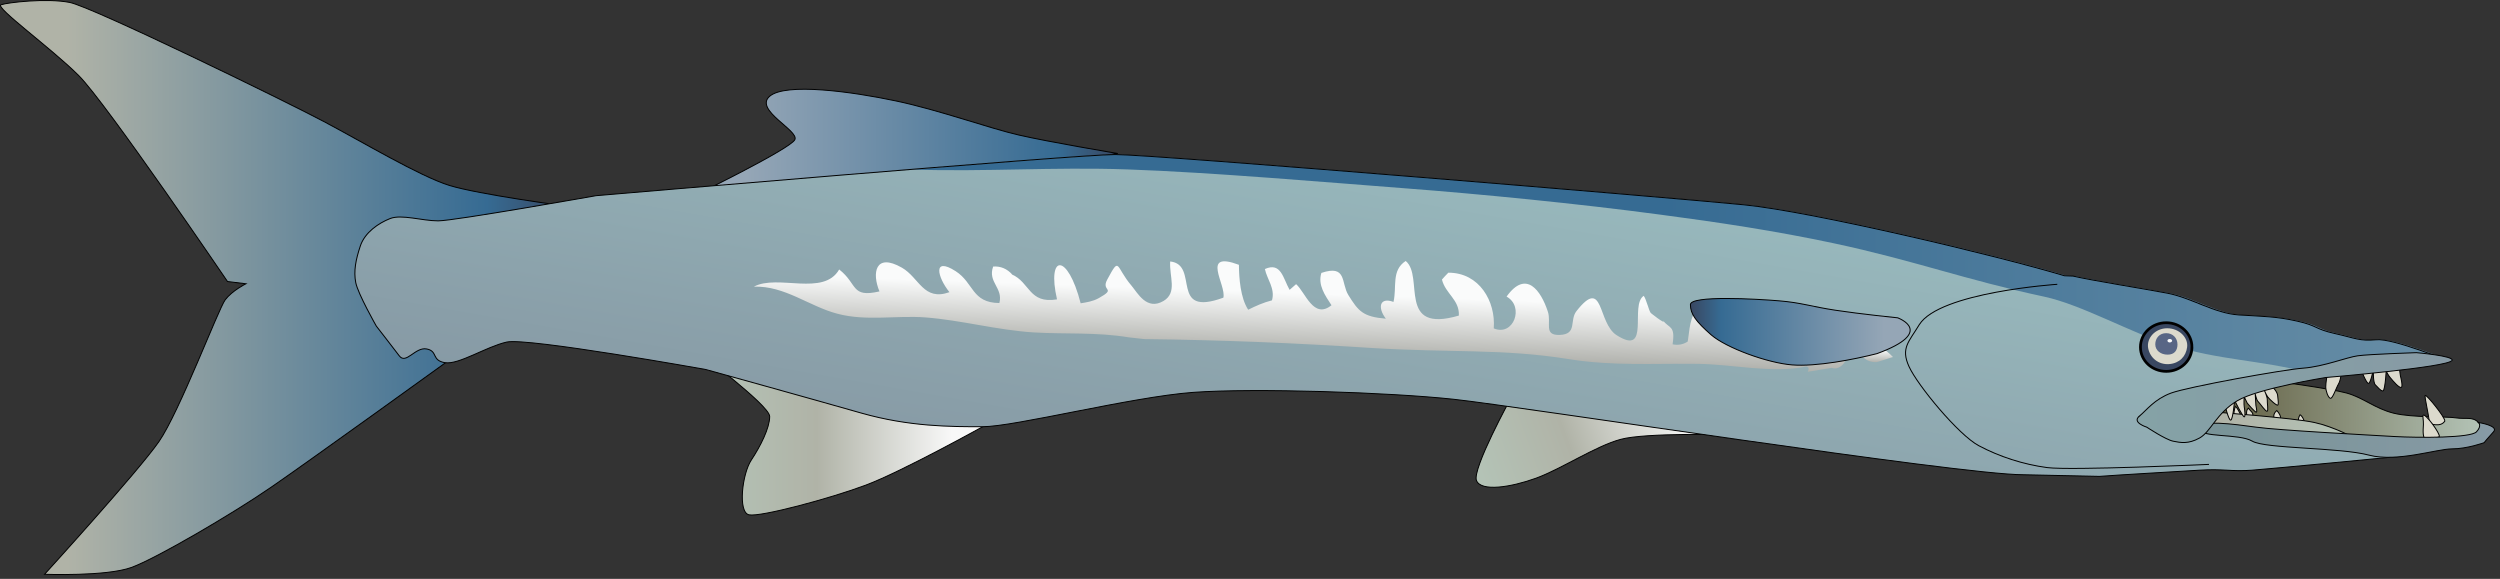
        <svg xmlns:rdf="http://www.w3.org/1999/02/22-rdf-syntax-ns#" xmlns="http://www.w3.org/2000/svg" xmlns:cc="http://creativecommons.org/ns#" xmlns:xlink="http://www.w3.org/1999/xlink" xmlns:dc="http://purl.org/dc/elements/1.1/" x="0px" y="0px" width="501" height="116" viewBox="0 0 501 116" xml:space="preserve">
            <rect x="0" y="0" width="501" height="116" fill="#333333" stroke="none"/>
            <title>Sphyraena spp. (Barracuda)</title>
            <desc xmlns:ian_image_library="https://ian.umces.edu/media-library/">
                <ian_image_library:title>Sphyraena spp. (Barracuda)</ian_image_library:title>
                <ian_image_library:descr>Illustration of Sphyraena spp. (Barracuda)</ian_image_library:descr>
                <ian_image_library:scene>
                    <ian_image_library:contains>fish, barracuda, Chordata, Actinopterygii, Perciformes, Sphyraenidae, Sphyraena, sp. Atlantic, Indo-Pacific, marine</ian_image_library:contains>
                    <ian_image_library:when>2007-01-12</ian_image_library:when>
                </ian_image_library:scene>
            </desc>
            
<defs>
</defs>
<linearGradient id="ian_symbols_3280eaf417849d04fdb0af8bd6480a02" gradientUnits="userSpaceOnUse" x1="2811.732" y1="1916.378" x2="3106.108" y2="1916.378" gradientTransform="matrix(0.2 0 0 -0.2 -123.821 465.963)">
	<stop  offset="0.118" style="stop-color:#636043"/>
	<stop  offset="1" style="stop-color:#B4C4B7"/>
</linearGradient>
<path fill="url(#ian_symbols_3280eaf417849d04fdb0af8bd6480a02)" stroke="#000000" stroke-width="0.2" d="M455.133,76.267c0,0,11.712,1.563,15.108,2.49
	c3.408,0.942,5.674,3.106,9.441,4.043c3.781,0.938,10.579,0.63,12.479,0.938c1.885,0.303,3.396-0.313,4.526,0.933
	c1.131,1.25,0.752,0.62,0,2.803c-0.767,2.168-28.697,1.553-28.697,1.553l-29.465-3.106l6.8-6.221l9.8-3.433H455.133z"/>
<linearGradient id="ian_symbols_ccfb988faa3bdaa41d9c2a1ea3c25035" gradientUnits="userSpaceOnUse" x1="619.606" y1="2041.713" x2="1186.283" y2="2041.713" gradientTransform="matrix(0.2 0 0 -0.2 -123.821 465.963)">
	<stop  offset="0.118" style="stop-color:#B0B3A7"/>
	<stop  offset="0.86" style="stop-color:#366B93"/>
	<stop  offset="1" style="stop-color:#394761"/>
</linearGradient>
<path fill="url(#ian_symbols_ccfb988faa3bdaa41d9c2a1ea3c25035)" stroke="#000000" stroke-width="0.2" d="M0.211,0.95c1.367-0.464,9.178-1.367,13.758-0.464
	c4.575,0.918,43.088,19.723,50.882,23.844c7.789,4.116,19.251,10.987,25.214,12.833c5.965,1.836,23.371,4.131,23.371,4.131
	L89.601,72.463c0,0-27.958,20.172-35.292,25.197c-7.32,5.059-22.902,14.225-27.973,16.061c-5.049,1.831-17.406,1.367-17.406,1.367
	s18.783-20.622,22.917-26.583c4.126-5.962,11.915-26.579,13.284-28.425c1.385-1.831,4.144-3.213,4.144-3.213l-3.682-0.449
	c0,0-24.305-35.754-29.796-41.252C10.299,9.657-1.161,1.409,0.213,0.95H0.211z"/>
<linearGradient id="ian_symbols_b9dbd7484e17ddb4c178741016fb13c2" gradientUnits="userSpaceOnUse" x1="1316.991" y1="2187.61" x2="1738.757" y2="2187.61" gradientTransform="matrix(0.2 0 0 -0.2 -123.821 465.963)">
	<stop  offset="0.118" style="stop-color:#95A6B6"/>
	<stop  offset="0.86" style="stop-color:#366B93"/>
	<stop  offset="1" style="stop-color:#394761"/>
</linearGradient>
<path fill="url(#ian_symbols_b9dbd7484e17ddb4c178741016fb13c2)" stroke="#000000" stroke-width="0.2" d="M223.93,30.747c0,0-13.761-2.3-19.71-3.677
	c-5.965-1.357-16.043-5.034-24.76-6.861c-8.717-1.841-22.003-3.677-25.214-0.923c-3.213,2.75,5.95,6.88,5.037,8.711
	C158.379,29.819,139.577,39,139.577,39l51.343-2.754l33.002-5.498H223.93z"/>
<linearGradient id="ian_symbols_51dccffaa92710f415ebfc830c0a3b0a" gradientUnits="userSpaceOnUse" x1="1605.862" y1="1892.277" x2="1328.509" y2="1892.277" gradientTransform="matrix(0.2 0 0 -0.2 -123.821 465.963)">
	<stop  offset="0.118" style="stop-color:#F8F8F8"/>
	<stop  offset="0.607" style="stop-color:#B0B3A7"/>
	<stop  offset="1" style="stop-color:#B4C4B7"/>
</linearGradient>
<path fill="url(#ian_symbols_51dccffaa92710f415ebfc830c0a3b0a)" stroke="#000000" stroke-width="0.2" d="M197.337,85.291c0,0-16.512,9.18-23.83,11.93
	c-7.349,2.749-21.088,6.406-23.39,5.952c-2.292-0.454-1.384-8.248,0.454-11.001c1.826-2.749,3.672-6.417,3.672-8.702
	c0-2.295-15.128-13.297-11.915-11.46c3.198,1.821,55.023,13.282,55.023,13.282H197.337z"/>
<linearGradient id="ian_symbols_97f384a1dbc61a64d53ee8b7e32aef86" gradientUnits="userSpaceOnUse" x1="2332.041" y1="1945.354" x2="2094.648" y2="1858.939" gradientTransform="matrix(0.2 0 0 -0.2 -123.821 465.963)">
	<stop  offset="0.118" style="stop-color:#F8F8F8"/>
	<stop  offset="0.607" style="stop-color:#B0B3A7"/>
	<stop  offset="1" style="stop-color:#B4C4B7"/>
</linearGradient>
<path fill="url(#ian_symbols_97f384a1dbc61a64d53ee8b7e32aef86)" stroke="#000000" stroke-width="0.2" d="M295.883,96.302c-0.913-2.285,6.895-16.51,6.895-16.51
	l43.535,7.334c0,0-16.5-0.454-21.557,0.928c-5.026,1.368-11.907,5.953-16.951,7.784c-5.02,1.822-10.999,2.754-11.92,0.464H295.883z"
	/>
<linearGradient id="ian_symbols_1cf318454c237a64557416929155bcf7" gradientUnits="userSpaceOnUse" x1="2053.724" y1="2181.132" x2="1986.673" y2="1800.852" gradientTransform="matrix(0.2 0 0 -0.2 -123.821 465.963)">
	<stop  offset="0" style="stop-color:#98B9BD"/>
	<stop  offset="1" style="stop-color:#879AA5"/>
</linearGradient>
<path fill="url(#ian_symbols_1cf318454c237a64557416929155bcf7)" d="M442.583,78.567l31.063-6.147l17.315,0.02c0,0-11.331-4.668-14.72-4.356
	c-3.411,0.313-4.163-0.313-8.32-1.24c-4.158-0.938-3.399-1.563-7.555-2.49c-4.148-0.938-6.792-0.938-11.697-1.241
	c-4.922-0.322-9.464-3.438-14.356-4.365c-4.915-0.928-14.729-2.48-18.891-3.423l-1.694-0.063
	c-13.753-4.122-50.43-12.833-64.174-14.215c-13.768-1.367-118.266-10.079-126.066-10.079c-7.781,0-104.057,8.248-104.057,8.248
	s-28.415,5.044-31.627,5.044c-3.211,0-7.347-1.367-9.63-0.459c-2.3,0.913-5.051,2.749-5.967,5.499
	c-0.913,2.749-1.367,5.034-0.913,7.344c0.459,2.285,4.119,8.702,4.119,8.702s3.213,4.131,4.59,5.952
	c1.37,1.836,3.206-1.821,5.51-1.367c2.291,0.449,0.908,2.295,3.66,2.75c2.747,0.454,8.25-3.204,12.376-4.131
	c4.124-0.918,39.883,5.499,39.883,5.499s21.547,5.967,31.179,8.731c9.62,2.734,17.867,2.734,24.293,2.734
	c6.416,0,29.794-5.953,42.163-6.88c12.386-0.903,39.423,0,52.261,1.382C304.172,81.39,392.634,95.14,405.486,95.14l15.235,0.327
	c4.146-0.313,15.108-0.933,20.018-1.24c4.905-0.303,6.409,0.313,10.58,0c4.146-0.303,29.833-2.793,29.833-2.793l-43.589-8.658
	l5.042-4.209H442.583z"/>
<linearGradient id="ian_symbols_0ae195058a8758d4c1beb616834b2e14" gradientUnits="userSpaceOnUse" x1="3076.111" y1="2065.734" x2="1532.225" y2="2065.734" gradientTransform="matrix(0.2 0 0 -0.2 -123.821 465.963)">
	<stop  offset="0.006" style="stop-color:#688EA6"/>
	<stop  offset="0.511" style="stop-color:#366B93"/>
	<stop  offset="1" style="stop-color:#366B93"/>
</linearGradient>
<path fill="url(#ian_symbols_0ae195058a8758d4c1beb616834b2e14)" d="M474.064,72.419l17.337,0.02c0,0-11.346-4.668-14.741-4.356c-3.382,0.313-4.144-0.313-8.304-1.24
	c-4.146-0.938-3.396-1.563-7.557-2.49c-4.156-0.938-6.8-0.938-11.693-1.241c-4.927-0.327-9.453-3.438-14.36-4.37
	c-4.908-0.928-14.735-2.476-18.884-3.418l-1.694-0.063c-13.76-4.122-50.43-12.833-64.188-14.215
	c-13.745-1.367-118.266-10.083-126.057-10.083c-3.196,0-21.176,1.372-41.299,3.013c15.15,0.493,28.224-0.552,43.359-0.024
	c16.532,0.562,41.292,2.695,55.691,3.794c14.55,1.104,34.528,3.052,51.026,5.264c11.651,1.533,23.256,3.281,34.846,5.757
	c15.941,3.398,26.327,7.315,42.132,10.689c7.483,1.606,17.61,7.344,25.067,9.639c10.239,3.16,17.789,2.979,27.984,5.577
	l11.331-2.251H474.064z"/>
<path fill="#DCDACD" stroke="#000000" stroke-width="0.2" d="M447.903,83.577c-0.423-0.615-0.122-1.431,0.039-2.134
	c0.679,0.464,0.732,1.328,1.309,1.875l-1.351,0.259H447.903z"/>
<path fill="#DCDACD" stroke="#000000" stroke-width="0.2" d="M450.184,83.587c0.203-0.181-0.252-1.289,0.394-1.797
	c0.337,0.537,1.198,1.045,0.798,1.519l-1.188,0.278H450.184z"/>
<path fill="#DCDACD" stroke="#000000" stroke-width="0.2" d="M460.714,84.407c-0.041,0.122-0.034,0.264-0.056,0.381
	c-0.164-0.576-0.042-1.177,0.278-1.675c0.508,0.337,0.705,0.972,0.908,1.411L460.714,84.407L460.714,84.407z"/>
<path fill="none" stroke="#000000" stroke-width="0.2" d="M442.583,78.567l31.063-6.147l17.315,0.02c0,0-11.331-4.668-14.72-4.356
	c-3.411,0.313-4.163-0.313-8.32-1.24c-4.158-0.938-3.399-1.563-7.555-2.49c-4.148-0.938-6.792-0.938-11.697-1.241
	c-4.922-0.322-9.464-3.438-14.356-4.365c-4.915-0.928-14.729-2.48-18.891-3.423l-1.694-0.063
	c-13.753-4.122-50.43-12.833-64.174-14.215c-13.768-1.367-118.266-10.079-126.066-10.079c-7.781,0-104.057,8.248-104.057,8.248
	s-28.415,5.044-31.627,5.044c-3.211,0-7.347-1.367-9.63-0.459c-2.3,0.913-5.051,2.749-5.967,5.499
	c-0.913,2.749-1.367,5.034-0.913,7.344c0.459,2.285,4.119,8.702,4.119,8.702s3.213,4.131,4.59,5.952
	c1.37,1.836,3.206-1.821,5.51-1.367c2.291,0.449,0.908,2.295,3.66,2.75c2.747,0.454,8.25-3.204,12.376-4.131
	c4.124-0.918,39.883,5.499,39.883,5.499s21.547,5.967,31.179,8.731c9.62,2.734,17.867,2.734,24.293,2.734
	c6.416,0,29.794-5.953,42.163-6.88c12.386-0.903,39.423,0,52.261,1.382C304.172,81.39,392.634,95.14,405.486,95.14l15.235,0.327
	c4.146-0.313,15.108-0.933,20.018-1.24c4.905-0.303,6.409,0.313,10.58,0c4.146-0.303,29.833-2.793,29.833-2.793l-43.589-8.658
	l5.042-4.209H442.583z"/>
<path fill="#DCDACD" stroke="#000000" stroke-width="0.2" d="M455.753,83.787c-0.228-0.503,0.015-1.104,0.51-1.523
	c0.486,0.527,0.874,1.123,0.745,1.768l-1.263-0.244H455.753z"/>
<linearGradient id="ian_symbols_23a95437cbdd8314fdad924383e56705" gradientUnits="userSpaceOnUse" x1="2823.061" y1="1904.165" x2="2977.88" y2="1904.165" gradientTransform="matrix(0.2 0 0 -0.2 -123.821 465.963)">
	<stop  offset="0.129" style="stop-color:#B0B3A7"/>
	<stop  offset="1" style="stop-color:#B4C4B7"/>
</linearGradient>
<path fill="url(#ian_symbols_23a95437cbdd8314fdad924383e56705)" stroke="#000000" stroke-width="0.2" d="M471.755,87.771c0,0-3.763-2.168-7.938-3.101
	c-4.141-0.933-21.134-2.183-21.134-2.183l-1.893,3.433L471.755,87.771z"/>
<path fill="#394761" stroke="#000000" stroke-width="0.55" d="M439.263,69.563c0,2.691-2.293,4.859-5.146,4.859
	c-2.867,0-5.172-2.168-5.172-4.859c0-2.71,2.305-4.888,5.172-4.888c2.861,0,5.151,2.178,5.151,4.888H439.263z"/>
<path fill="#DCDACD" d="M438.303,69.563c-0.236,1.841-1.514,3.243-3.628,3.404c-2.1,0.142-3.813-1.231-4.183-3.204
	c-0.358-1.982,1.392-3.979,3.816-3.979c2.432,0,4.241,1.909,3.992,3.779H438.303z"/>
<path fill="#586685" d="M436.369,69.006c0,1.23-0.62,2.065-1.989,2.065c-1.363,0-2.462-0.83-2.462-2.065
	c0-1.216,0.82-2.241,2.176-2.241c1.382,0,2.271,1.025,2.271,2.241H436.369z"/>
<path fill="#FAFBFB" d="M435.293,68.278c0,0.19-0.218,0.352-0.477,0.352s-0.461-0.161-0.461-0.352c0-0.195,0.202-0.347,0.461-0.347
	s0.481,0.151,0.481,0.347H435.293z"/>
<path fill="#DCDACD" stroke="#000000" stroke-width="0.2" d="M455.271,77.41c0,0,1.118,1.001,1.175,1.875
	c0.065,0.879,0.234,1.641,0.029,1.89c-0.193,0.225-1.761-1.221-2.059-1.675c-0.305-0.439-0.725-1.475-0.725-1.475
	s0.725,1.528,0.671,2.115c-0.041,0.571,0.252,2.104-0.02,2.275c-0.285,0.171-1.533-1.704-1.823-1.943
	c-0.293-0.225-0.576-1.529-0.576-1.529s0.103,1.958,0.142,2.295c0.021,0.332,0.293,1.177,0.109,1.357
	c-0.2,0.176-1.846-1.802-1.846-1.802l-0.623-1.28c0,0-0.073,1.543,0.02,2.017c0.091,0.483,0.269,1.919,0.022,2.017
	c-0.273,0.103-1.953-3.291-1.953-3.291s-0.325,3.774-0.765,3.936c-0.42,0.151-1.262-3.345-1.262-3.345l5.879-3.267l3.599-0.171
	H455.271z"/>
<path fill="#DCDACD" stroke="#000000" stroke-width="0.2" d="M466.393,74.91c0,0-0.329,1.841-0.313,2.651
	c0.015,0.806,0.449,2.07,0.911,2.256c0.452,0.19,1.199-2.139,1.658-2.891c0.456-0.757,0.625-2.603,0.625-2.603L466.393,74.91z"/>
<path fill="#DCDACD" stroke="#000000" stroke-width="0.2" d="M473.142,74.07c0,0,1.006,2.617,1.46,2.759
	c0.454,0.151,1.016-2.793,1.016-2.793s-0.09,2.661,0.408,3.101c0.488,0.444,0.996,1.191,1.496,1.211
	c0.521,0.02,0.747-5.205,0.747-5.205l-5.132,0.928H473.142z"/>
<path fill="#DCDACD" stroke="#000000" stroke-width="0.2" d="M480.695,72.795l0.352,2.544c0,0,0.623,2.339,0.105,2.319
	c-0.506-0.034-1.509-1.211-2.166-1.997c-0.679-0.776-1.379-2.588-1.379-2.588l3.093-0.278H480.695z"/>
<path fill="#DCDACD" stroke="#000000" stroke-width="0.2" d="M489.944,84.378c0.054-0.767-3.68-5.352-3.924-5.137
	c-0.229,0.229,0.752,3.873,0.82,5.601c-0.012,0,2.249,0.913,3.099-0.464H489.944z"/>
<path fill="#DCDACD" stroke="#000000" stroke-width="0.2" d="M486.385,88.602c-0.981-0.811-0.799-2.261-0.73-3.545
	c0.027-0.854-0.21-1.738-0.034-1.865c0.454-0.337,3.489,3.77,3.213,4.336l-2.451,1.075H486.385z"/>
<linearGradient id="ian_symbols_d045e5279a7aa284b5f2c0c3b19c8ed7" gradientUnits="userSpaceOnUse" x1="2499.757" y1="1986.949" x2="2499.057" y2="1966.899" gradientTransform="matrix(0.2 0 0 -0.2 -123.821 465.963)">
	<stop  offset="0.371" style="stop-color:#FAFBFB"/>
	<stop  offset="1" style="stop-color:#B0B1AC"/>
</linearGradient>
<path fill="url(#ian_symbols_d045e5279a7aa284b5f2c0c3b19c8ed7)" d="M379.359,71.545c-7.625-7.466-8.575,1.216-3.267,1.031l3.269-1.031H379.359z"/>
<linearGradient id="ian_symbols_1e8e776e5a3c5a6485ef532e15285d52" gradientUnits="userSpaceOnUse" x1="1925.639" y1="2071.915" x2="1922.241" y2="1975.162" gradientTransform="matrix(0.2 0 0 -0.2 -123.821 465.963)">
	<stop  offset="0.371" style="stop-color:#FAFBFB"/>
	<stop  offset="1" style="stop-color:#B0B1AC"/>
</linearGradient>
<path fill="url(#ian_symbols_1e8e776e5a3c5a6485ef532e15285d52)" d="M202.828,54.986c-1.011-1.108-2.283-1.68-3.801-1.572c-1.133,3.15,2.046,4.253,1.248,7.315
	c-5.564-0.044-5.091-4.033-8.758-6.382c-4.656-2.988-3.687,1.172-1.248,4.205c-5.22,1.865-6.041-2.925-9.539-4.917
	c-5.386-3.071-6.004,1.143-4.485,4.766c-5.774,1.323-4.312-1.455-8.072-4.4c-3.132,5.469-12.308,0.884-17.093,3.443
	c6.255-0.176,10.965,3.901,16.749,5.435c5.767,1.529,11.842,0.293,17.623,0.733c7.198,0.547,14.422,2.563,21.73,3.008
	c6.392,0.376,12.464-0.088,19.085,0.991l3.064,0.342c15.567,0.19,29.457,0.747,45.405,1.772c15.94,1.001,26.325,0.098,39.719,2.251
	c8.756,1.411,17.104,0.83,25.829,0.938c6.956,0.088,14.913,1.963,21.677,0.532c0.518,0.107,0.617,0.454,0.314,1.055l4.798-0.786
	c3.965,1.392,6.316-10.709-1.733-8.736c-2.117,0.518-3.647,3.857-5.892,3.75c-3.572-0.166-2.568-4.751-4.749-5.249
	c-5.086-1.177-4.226,10.85-9.573,2.017c-1.24-2.042-0.163-6.514-4.583-3.755c-1.994,1.24-1.931,4.649-2.329,6.709
	c-0.925,0.596-1.906,0.776-3.029,0.552c0.596-3.872-0.701-3.12-1.897-4.766c0.811,1.108-3.147-1.988-2.488-1.568
	c-0.293-0.181-0.91-2.803-1.396-3.384c-2.866,1.831,1.45,12.251-5.423,7.891c-3.903-2.466-2.5-11.871-8.047-4.839
	c-1.475,1.866,0.239,4.649-3.372,4.786c-3.303,0.112-1.613-2.402-2.373-4.678c-1.377-4.194-4.346-8.497-8.27-3.008
	c3.618,1.982,1.409,8.057-2.568,6.373c0.412-5.372-2.854-11.183-9.104-11.163c-0.276,0.249-1.004,1.06-1.279,1.373
	c0.695,2.847,3.54,4.033,3.389,7.222c-12.491,3.677-6.88-7.852-10.655-10.943c-2.922,1.914-1.735,5.171-2.446,8.208
	c-2.717-1.021-3.281,1.055-1.53,3.36c-4.598-0.376-5.514-1.519-7.518-4.742c-1.492-2.427-0.252-6.163-5.403-4.434
	c-0.76,2.437,0.759,4.522,2.026,6.48c-3.613,2.901-5.22-2.588-7.09-4.229c-0.4,0.337-0.947,0.82-1.304,1.147
	c-1.326-2.354-1.712-5.63-4.952-4.175c0.428,2.061,2.107,3.912,1.419,6.275c-1.717,0.435-3.247,1.123-4.766,1.88
	c-1.546-2.354-1.839-6.299-1.858-9.004c-7.786-2.905-2.48,4.029-3.118,6.587c-10.972,4.019-4.668-6.612-10.655-7.256
	c-0.203,3.052,1.492,6.221-1.335,7.916c-3.362,1.982-5.198-1.606-6.385-3.022c-3.333-3.907-2.283-6.08-4.893-1.27
	c-1.329,2.437,2.007,1.66-1.695,3.721c-1.228,0.679-2.39,0.83-3.635,1.04c-2.622-10.22-6.817-9.864-4.737-0.786
	c-5.691,0.933-5.381-3.447-9.102-5.025"/>
<linearGradient id="ian_symbols_b2bc679822460ae41d2373b5663b1183" gradientUnits="userSpaceOnUse" x1="2533.095" y1="1997.309" x2="2312.898" y2="1997.309" gradientTransform="matrix(0.2 0 0 -0.2 -123.821 465.963)">
	<stop  offset="0.118" style="stop-color:#95A6B6"/>
	<stop  offset="0.86" style="stop-color:#366B93"/>
	<stop  offset="1" style="stop-color:#394761"/>
</linearGradient>
<path fill="url(#ian_symbols_b2bc679822460ae41d2373b5663b1183)" stroke="#000000" stroke-width="0.2" d="M380.309,63.693c0,0-7.557-0.767-12.464-1.519
	c-4.925-0.747-6.807-1.514-11.334-1.89c-4.541-0.376-17.752-1.133-17.752,0.767c0,1.875,1.133,3.394,4.148,6.041
	c3.037,2.637,11.341,5.66,16.248,6.036c4.905,0.376,12.335-1.089,16.991-2.261c11.951-4.38,4.15-7.173,4.15-7.173H380.309z"/>
<linearGradient id="ian_symbols_6c69d4a706023cd4911e4a1f06fe93c3" gradientUnits="userSpaceOnUse" x1="2823.061" y1="1889.02" x2="3118.601" y2="1889.02" gradientTransform="matrix(0.2 0 0 -0.2 -123.821 465.963)">
	<stop  offset="0" style="stop-color:#789397"/>
	<stop  offset="1" style="stop-color:#879AA5"/>
</linearGradient>
<path fill="url(#ian_symbols_6c69d4a706023cd4911e4a1f06fe93c3)" stroke="#000000" stroke-width="0.2" d="M451.363,88.411c2.637,1.543,17.501,1.231,23.409,2.803
	c5.608,1.465,13.6-1.26,16.627-1.26c3.025,0,6.419-1.24,6.419-1.24s0.754-0.943,1.885-2.183c1.133-1.24-3.016-1.86-3.016-1.86
	s0.752,0.62-0.396,1.86c-1.115,1.24-11.316,1.24-16.609,0.942c-5.291-0.313-23.041-1.24-27.567-1.87
	c-4.542-0.62-11.324-1.563-11.324,0.317c0,1.851,7.93,0.913,10.569,2.49H451.363z"/>
<linearGradient id="ian_symbols_e093edc047c0a3c4453f3e5d2e796030" gradientUnits="userSpaceOnUse" x1="2760.509" y1="1931.43" x2="3076.219" y2="1931.43" gradientTransform="matrix(0.2 0 0 -0.2 -123.821 465.963)">
	<stop  offset="0" style="stop-color:#85A2A6"/>
	<stop  offset="1" style="stop-color:#879AA5"/>
</linearGradient>
<path fill="url(#ian_symbols_e093edc047c0a3c4453f3e5d2e796030)" stroke="#000000" stroke-width="0.2" d="M428.69,83.431c1.523-1.25,3.03-3.423,6.424-4.673
	c3.411-1.24,22.296-4.668,26.449-4.98c4.148-0.313,8.678-2.168,10.953-2.481c2.258-0.313,11.712-0.625,11.712-0.625
	s7.647,0.645,7.173,1.553c-0.72,1.382-25.309,3.428-25.309,3.428s-13.597,2.178-17.753,4.668c-4.165,2.48-5.293,6.211-7.549,7.456
	c-2.266,1.25-3.784,0.938-5.296,0.635c-1.521-0.313-5.281-2.808-5.281-2.808s-3.01-0.933-1.519-2.173H428.69z"/>
<path fill="none" stroke="#000000" stroke-width="0.2" d="M412.281,56.974c0,0-23.566,1.553-27.66,8.091
	c-2.054,3.413-3.756,4.678-2.054,8.394c1.704,3.745,9.9,13.697,13.995,15.865c4.114,2.188,8.892,3.74,13.68,4.38
	c4.761,0.615,32.438-0.64,32.438-0.64"/>
</svg>
